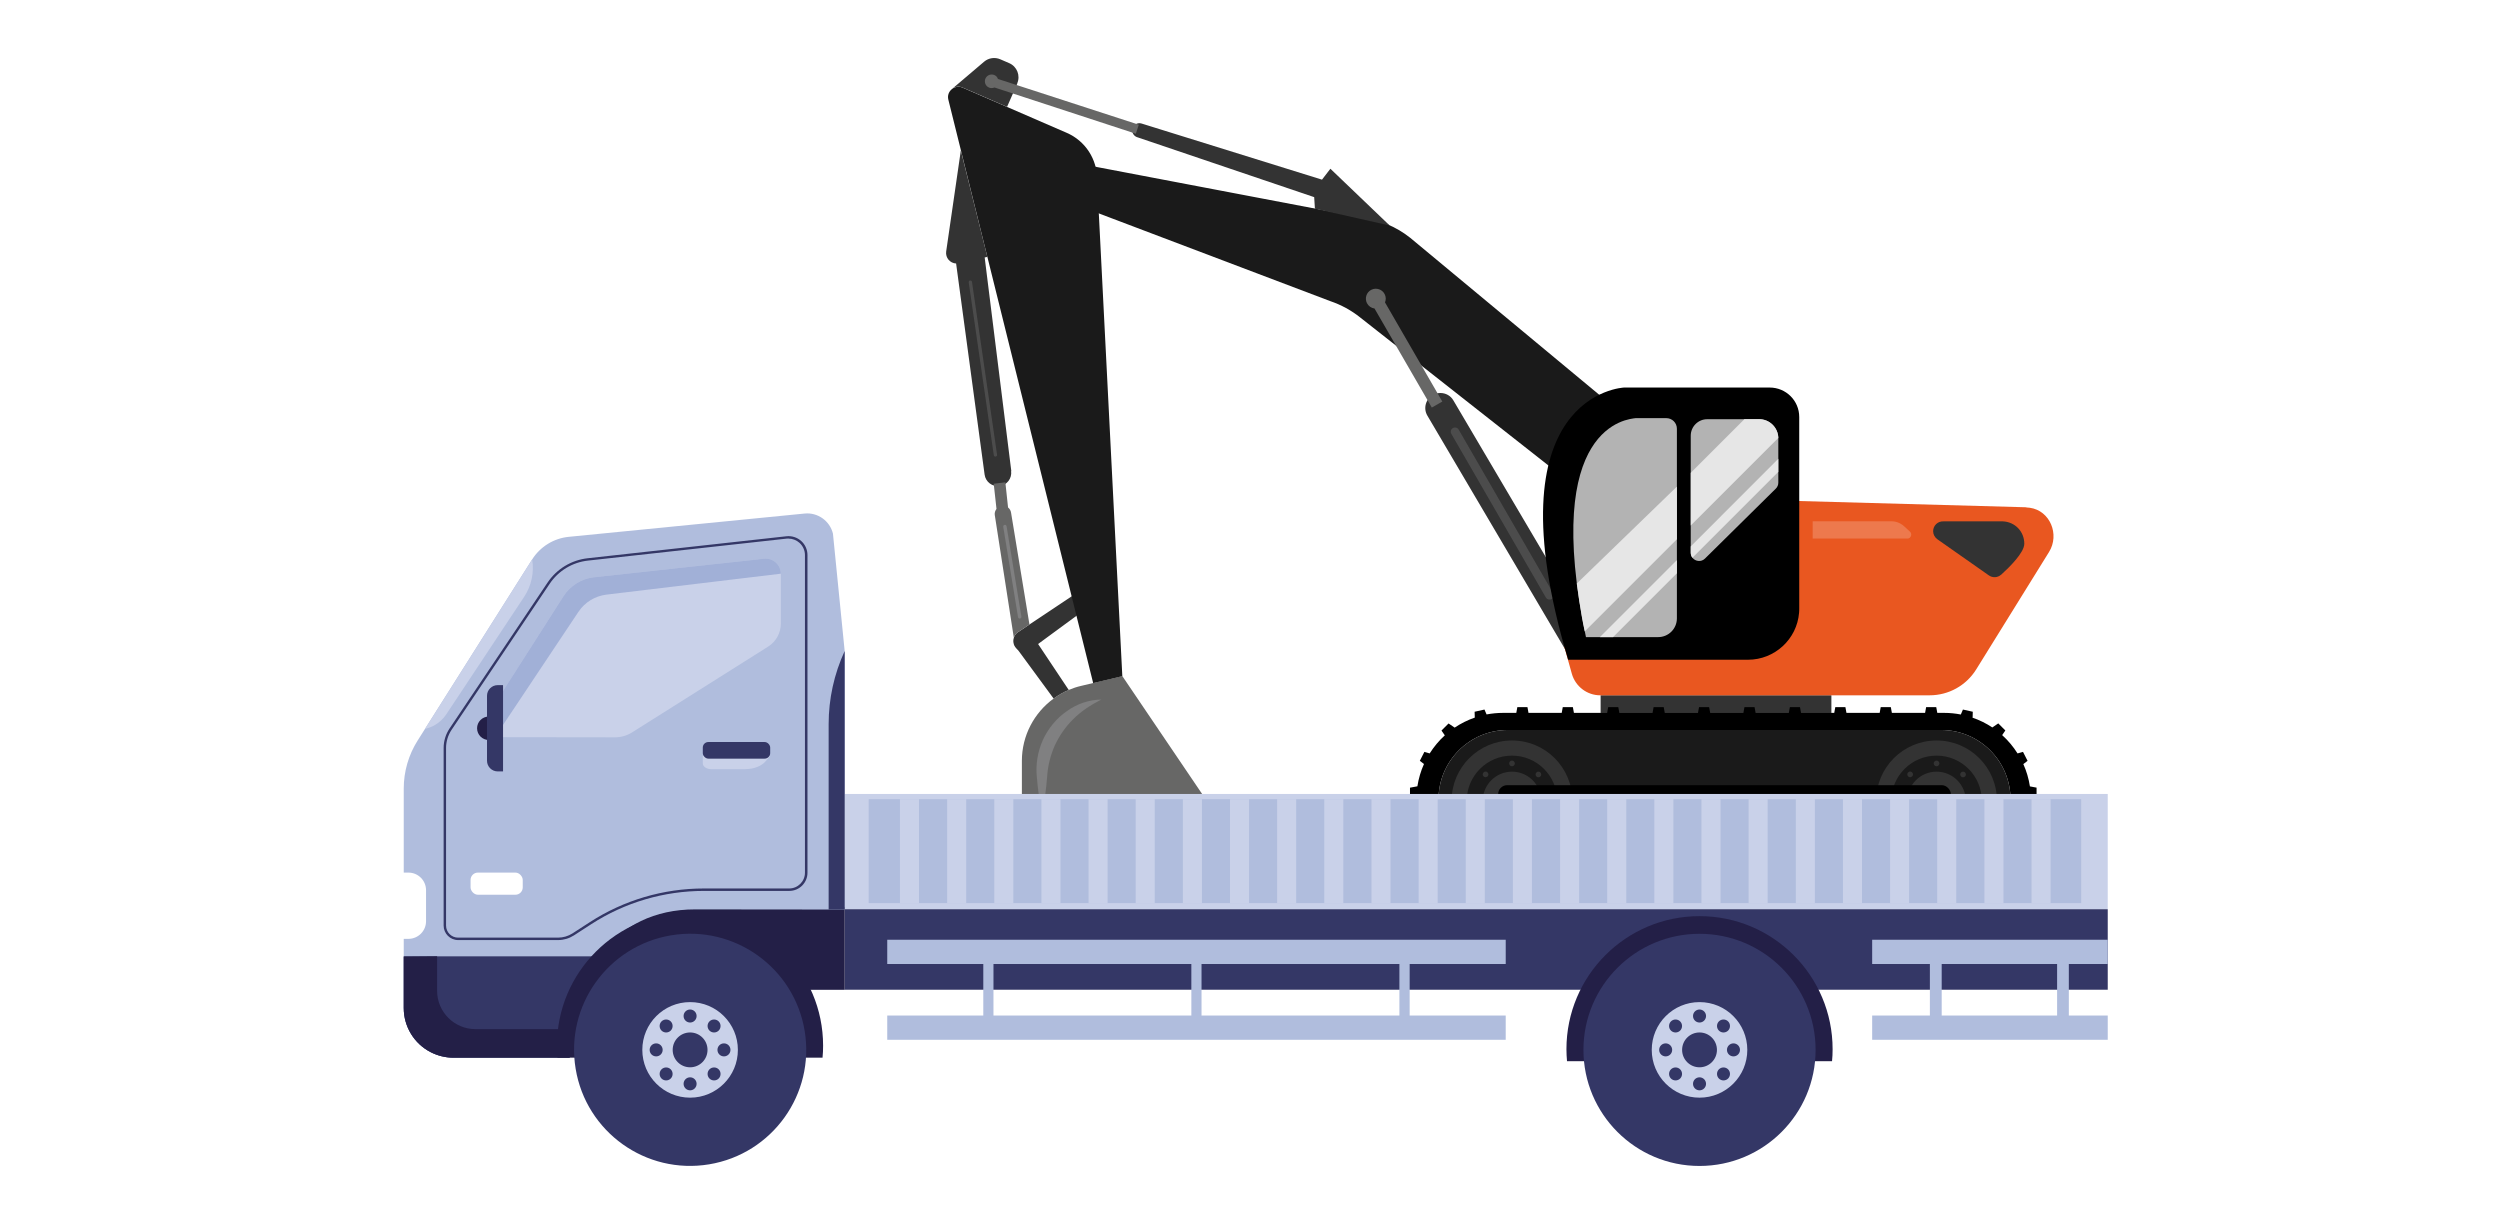 <?xml version="1.0" encoding="UTF-8"?> <svg xmlns="http://www.w3.org/2000/svg" xmlns:xlink="http://www.w3.org/1999/xlink" id="Livello_1" data-name="Livello 1" viewBox="0 0 307.13 150.38"><defs><style> .cls-1, .cls-2, .cls-3, .cls-4, .cls-5, .cls-6, .cls-7, .cls-8, .cls-9, .cls-10, .cls-11, .cls-12, .cls-13, .cls-14, .cls-15, .cls-16, .cls-17, .cls-18 { stroke-width: 0px; } .cls-1, .cls-11 { fill: #676766; } .cls-2 { opacity: .2; } .cls-2, .cls-18 { fill: #fff; } .cls-19 { clip-path: url(#clippath); } .cls-20, .cls-14 { fill: #b0bddd; } .cls-21 { mask: url(#mask); } .cls-3 { fill: #1a1a1a; } .cls-4 { fill: #333; } .cls-22 { filter: url(#luminosity-noclip); } .cls-5 { fill: #343766; } .cls-6 { fill: url(#linear-gradient); mix-blend-mode: multiply; } .cls-7 { fill: #231f47; } .cls-8 { fill: #808081; } .cls-23 { clip-path: url(#clippath-1); } .cls-9 { fill: #000; } .cls-10, .cls-24 { fill: #c9d1e9; } .cls-11 { opacity: .5; } .cls-12 { fill: #e95720; } .cls-13 { fill: #e6e6e6; } .cls-15 { fill: url(#linear-gradient-2); } .cls-16 { fill: #8195c8; opacity: .54; } .cls-17 { fill: #b3b3b3; } .cls-25 { mask: url(#mask-1); } </style><clipPath id="clippath"><path class="cls-14" d="M103.77,111.74v-31.76l-1.44-14.42c-.38-1.57-1.87-2.63-3.48-2.47l-28.97,2.86c-1.85.18-3.51,1.21-4.5,2.77l-14.07,22.25c-1.12,1.77-1.71,3.82-1.71,5.91v26.96c0,2.28,1.28,4.38,3.31,5.42h0c.86.44,1.82.68,2.79.68h14.28c0-10.07,5.36-18.23,15.43-18.22l18.37.02Z"></path></clipPath><clipPath id="clippath-1"><path class="cls-10" d="M95.92,70.48c0-1.1-.96-1.96-2.05-1.84l-20.92,2.28c-1.54.18-2.91,1.05-3.74,2.35l-9.92,15.54c-.58.9.27,2.04,1.3,1.75l14.96.02c.75,0,1.48-.21,2.11-.61l16.7-10.53c.98-.62,1.57-1.69,1.57-2.85v-6.12Z"></path></clipPath><filter id="luminosity-noclip" x="69.1" y="67.84" width="19.84" height="25.02" color-interpolation-filters="sRGB" filterUnits="userSpaceOnUse"><feFlood flood-color="#fff" result="bg"></feFlood><feBlend in="SourceGraphic" in2="bg"></feBlend></filter><filter id="luminosity-noclip-2" x="69.1" y="-8307.25" width="19.84" height="32766" color-interpolation-filters="sRGB" filterUnits="userSpaceOnUse"><feFlood flood-color="#fff" result="bg"></feFlood><feBlend in="SourceGraphic" in2="bg"></feBlend></filter><mask id="mask-1" x="69.1" y="-8307.25" width="19.84" height="32766" maskUnits="userSpaceOnUse"></mask><linearGradient id="linear-gradient" x1="69.1" y1="80.34" x2="88.94" y2="80.34" gradientUnits="userSpaceOnUse"><stop offset="0" stop-color="#333"></stop><stop offset="1" stop-color="#fff"></stop></linearGradient><mask id="mask" x="69.1" y="67.84" width="19.84" height="25.02" maskUnits="userSpaceOnUse"><g class="cls-22"><g class="cls-25"><polygon class="cls-6" points="88.94 67.84 78.91 92.85 69.1 92.85 77.51 69.59 88.94 67.84"></polygon></g></g></mask><linearGradient id="linear-gradient-2" x1="69.1" y1="80.34" x2="88.94" y2="80.34" gradientUnits="userSpaceOnUse"><stop offset="0" stop-color="#e0e4ee"></stop><stop offset="1" stop-color="#e0e4ee"></stop></linearGradient></defs><g><g><g><g><path class="cls-1" d="M161.43,107.53h-26.49c-5.2,0-9.4-4.21-9.4-9.4v-4.66c0-3.1,1.51-5.91,3.9-7.65.57-.42,1.19-.77,1.86-1.06.49-.21,1-.38,1.53-.5l1.47-.35,3.58-.85,13.24,19.56,10.31,4.9Z"></path><path class="cls-8" d="M128.01,99.8c-.33-1.44-.51-2.89-.63-4.33-.16-1.49.09-3.12.73-4.54.65-1.42,1.67-2.68,2.95-3.56,1.25-.91,2.76-1.41,4.24-1.43-1.32.68-2.48,1.43-3.44,2.4-.97.94-1.72,2.06-2.28,3.25-.53,1.22-.86,2.48-.94,3.88-.12,1.44-.29,2.89-.63,4.33Z"></path></g><g><g><path class="cls-4" d="M134.25,73.62c0,.34-.16.68-.46.9l-7.2,5.29c-.58.43-1.39.31-1.83-.27-.19-.24-.27-.52-.27-.8,0-.14.02-.28.07-.41.08-.27.26-.52.52-.68l1.39-.93,6.06-4.04c.5-.33,1.17-.21,1.52.28.14.19.21.42.21.64Z"></path><path class="cls-4" d="M131.3,84.76c-.67.28-1.29.64-1.86,1.06l-4.64-6.32c-.4-.55-.29-1.31.25-1.72.23-.17.49-.26.76-.26.39,0,.79.19,1.03.56l4.46,6.69Z"></path></g><g><path class="cls-4" d="M124.24,57.87l-3.27-26.24.33-.07-3.26-13.08-1.8,12.41c-.11.78.48,1.45,1.22,1.48l3.5,25.93c.12.91.96,1.54,1.87,1.41h0c.89-.13,1.5-.94,1.39-1.83Z"></path><path class="cls-11" d="M122.32,56.09h0c-.11.02-.22-.06-.23-.17l-3.08-21.23c-.02-.11.06-.22.17-.23h0c.11-.02.22.06.23.17l3.08,21.23c.02.11-.06.22-.17.23Z"></path></g><g><path class="cls-1" d="M126.46,76.73l-1.39.93c-.26.17-.44.41-.52.68h0l-2.34-15.07c-.04-.27.05-.54.21-.75h0l-.34-3.09,1.43-.18.33,3.09c.19.16.33.37.37.64l2.26,13.74Z"></path><path class="cls-8" d="M125.31,75.99h0c-.11.02-.22-.06-.24-.17l-1.82-11.1c-.02-.11.06-.22.17-.24h0c.11-.02.22.06.24.17l1.82,11.1c.02.11-.06.22-.17.24Z"></path></g></g><g><path class="cls-3" d="M137.88,83.07l-3.58.85L116.5,12.22c-.11-.47.05-.9.35-1.19.34-.34.88-.48,1.39-.27l5.48,2.38,7.31,3.17c2.3.99,3.77,3.25,3.75,5.75l3.1,61.01Z"></path><path class="cls-4" d="M124.98,10.25l-1.26,2.88-5.48-2.38c-.52-.22-1.06-.07-1.39.27l4.06-3.45c.55-.46,1.31-.57,1.97-.29l1.11.48c.96.42,1.39,1.53.98,2.48Z"></path></g></g><g><path class="cls-3" d="M196.84,48.8c-.43.48-.75,1.06-.88,1.73l-1.9,9.67-26.96-21.2c-1.1-.88-2.34-1.55-3.66-2l-33.4-12.66c-1.14-.39-1.8-1.57-1.52-2.74.25-1.06,1.2-1.8,2.26-1.8.1,0,.2,0,.3.02l36.22,6.9c2.17.27,4.23,1.13,5.94,2.49l23.59,19.59Z"></path><path class="cls-4" d="M139.66,16.84l21.79,7.38.09,1.42,9.18,2.06-7.28-6.97-1.03,1.34-22.15-6.89c-.45-.15-.95.08-1.11.53h0c-.17.46.07.97.53,1.14Z"></path><path class="cls-1" d="M139.9,15.32l-17.3-5.62c-.05-.13-.12-.26-.24-.36-.36-.29-.88-.24-1.18.12-.29.36-.24.88.12,1.18.26.21.6.23.88.11l17.36,5.68.36-1.1Z"></path><g><g><path class="cls-4" d="M192.65,73.09v7.31l-17.29-29.33c-.55-.92-.2-2.11.76-2.59.27-.14.56-.2.84-.2.64,0,1.26.33,1.59.91l14.1,23.91Z"></path><path class="cls-11" d="M190.62,73.59h0c-.25.14-.57.06-.71-.19l-11.61-20.1c-.14-.25-.06-.57.19-.71h0c.25-.14.57-.06.71.19l11.61,20.1c.14.25.06.57-.19.71Z"></path></g><path class="cls-1" d="M177.19,49.33l-7.04-12.18c.13-.32.13-.68-.04-1.01-.3-.6-1.04-.84-1.64-.54s-.84,1.04-.54,1.64c.19.37.54.61.93.66l7.04,12.17,1.29-.74Z"></path></g></g></g><g><g><rect class="cls-4" x="196.64" y="85.41" width="28.35" height="2.18"></rect><g><path class="cls-12" d="M248.94,62.32l-29.09-.8-3.72,18.09-23.95-.15.92,3.3c.44,1.57,1.87,2.66,3.49,2.66h40.47c2.33,0,4.49-1.2,5.72-3.18l8.95-14.43c1.33-2.14.13-5.08-2.36-5.43-.15-.02-.29-.03-.44-.04Z"></path><path class="cls-2" d="M234.3,66.16h-11.61v-2.12h9.67c.57,0,1.12.21,1.55.6l.73.67c.33.3.12.86-.33.86Z"></path><path class="cls-4" d="M245.84,70.6c-.42.38-1.04.41-1.5.09l-6.33-4.44c-.32-.23-.52-.6-.52-.99h0c0-.69.57-1.24,1.26-1.21h7.3c1.48.06,2.64,1.23,2.64,2.75,0,1.08-1.81,2.87-2.86,3.82Z"></path></g><g><path class="cls-9" d="M192.65,81.05h22.09c3.3,0,6.02-2.54,6.28-5.77.02-.18.02-.35.02-.53v-23.52c0-2.01-1.63-3.62-3.63-3.62h-17.89s-16.67.67-6.87,33.45Z"></path><g><g><path class="cls-17" d="M194.84,78.27h8.87c1.27,0,2.3-1.03,2.3-2.3v-23.3c0-.72-.58-1.3-1.3-1.3h-3.77c-.85.12-11.59.71-6.1,26.91Z"></path><path class="cls-17" d="M218.47,53.8v5.5c0,.27-.11.54-.31.73l-8.7,8.59c-.47.47-1.19.35-1.54-.1-.14-.17-.21-.39-.21-.63v-14.36c0-1.12.91-2.03,2.02-2.03h6.37c1.29,0,2.33,1.02,2.37,2.3Z"></path></g><g><path class="cls-13" d="M206.01,59.79v6.46l-11.32,11.32c-.48-2.06-.98-5.88-.98-5.88l12.29-11.9Z"></path><path class="cls-13" d="M218.47,53.8l-10.76,10.76v-6.47l6.6-6.6h1.79c1.29,0,2.34,1.02,2.37,2.31Z"></path><polygon class="cls-13" points="206.01 68.81 206.01 70.43 198.17 78.27 196.55 78.27 206.01 68.81"></polygon><path class="cls-13" d="M218.47,56.35v1.62l-10.55,10.55c-.14-.17-.21-.39-.21-.63v-.76l10.76-10.77Z"></path></g></g></g></g><g><g><path class="cls-3" d="M238.46,106.76h-53.2c-4.72,0-8.54-3.82-8.54-8.54s3.82-8.54,8.54-8.54h53.2c4.72,0,8.54,3.82,8.54,8.54s-3.82,8.54-8.54,8.54Z"></path><path class="cls-9" d="M250.24,96.77l-.86-.16c-.15-.96-.42-1.88-.81-2.74l.52-.4-.56-1.1-.67.19c-.53-.84-1.16-1.59-1.89-2.25l.39-.57-.87-.87-.73.5c-.76-.51-1.6-.92-2.48-1.22h.06s.02-.71.02-.71l-1.21-.27-.26.61c-.66-.13-1.34-.2-2.04-.2h-.85l-.13-.71h-1.24l-.13.71h-4.08l-.13-.71h-1.24l-.13.71h-4.08l-.13-.71h-1.24l-.13.71h-4.08l-.13-.71h-1.24l-.13.71h-4.08l-.13-.71h-1.24l-.13.71h-4.08l-.13-.71h-1.24l-.13.71h-4.08l-.13-.71h-1.24l-.13.71h-4.08l-.13-.71h-1.24l-.13.71h-4.08l-.13-.71h-1.24l-.13.71h-4.08l-.13-.71h-1.24l-.13.71h-1.63c-.69,0-1.37.07-2.02.19l-.26-.6-1.21.27.02.72c-.88.3-1.71.72-2.47,1.23l-.75-.51-.87.87.41.59c-.72.65-1.34,1.4-1.86,2.22l-.65-.19-.56,1.1.51.39c-.39.86-.66,1.78-.81,2.74l-.91.17v1.24l.78.15s0,.04,0,.06c0,.92.12,1.82.34,2.67l-.6.33.38,1.17.7-.09c.37.89.86,1.72,1.45,2.47l-.58.84.87.87.78-.53c.84.79,1.8,1.44,2.86,1.93l-.14.66,1.14.47.39-.6c.96.29,1.99.44,3.04.44h1.62l.15.8h1.24l.15-.8h4.04l.15.8h1.24l.15-.8h4.04l.15.8h1.24l.15-.8h4.04l.15.8h1.24l.15-.8h4.04l.15.8h1.24l.15-.8h4.04l.15.8h1.24l.15-.8h4.04l.15.8h1.24l.15-.8h4.04l.15.8h1.24l.15-.8h4.04l.15.8h1.24l.15-.8h4.04l.15.8h1.24l.15-.8h.83c1.09,0,2.14-.17,3.12-.47l-.06.03.39.6,1.14-.47-.14-.67c1.04-.48,1.99-1.13,2.82-1.91l.75.52.87-.87-.56-.81c.6-.77,1.11-1.62,1.48-2.53v.03s.7.09.7.09l.38-1.17-.62-.34c.22-.85.34-1.74.34-2.66,0-.02,0-.05,0-.07l.74-.14v-1.24ZM238.46,106.76h-53.2c-4.72,0-8.54-3.82-8.54-8.54s3.82-8.54,8.54-8.54h53.2c4.72,0,8.54,3.82,8.54,8.54s-3.82,8.54-8.54,8.54Z"></path></g><g><g><path class="cls-4" d="M185.75,90.97c-4.1,0-7.42,3.32-7.42,7.42s3.32,7.42,7.42,7.42,7.42-3.32,7.42-7.42-3.32-7.42-7.42-7.42ZM185.75,103.95c-3.07,0-5.56-2.49-5.56-5.56s2.49-5.56,5.56-5.56,5.56,2.49,5.56,5.56-2.49,5.56-5.56,5.56Z"></path><path class="cls-4" d="M189.34,98.39c0,1.99-1.61,3.59-3.59,3.59s-3.59-1.61-3.59-3.59,1.61-3.59,3.59-3.59,3.59,1.61,3.59,3.59Z"></path><path class="cls-4" d="M186.1,93.79c0,.19-.16.35-.35.35s-.35-.16-.35-.35.16-.35.35-.35.35.16.35.35Z"></path><path class="cls-4" d="M189.24,95.39c-.14.14-.36.14-.49,0s-.14-.36,0-.49c.14-.14.36-.14.49,0s.14.36,0,.49Z"></path><path class="cls-4" d="M190.34,98.74c-.19,0-.35-.16-.35-.35s.16-.35.35-.35.35.16.35.35-.16.35-.35.35Z"></path><path class="cls-4" d="M188.75,101.88c-.14-.14-.14-.36,0-.49.14-.14.36-.14.49,0s.14.36,0,.49c-.14.14-.36.14-.49,0Z"></path><path class="cls-4" d="M185.4,102.98c0-.19.16-.35.35-.35s.35.16.35.35-.16.35-.35.35-.35-.16-.35-.35Z"></path><path class="cls-4" d="M182.26,101.39c.14-.14.36-.14.49,0,.14.14.14.36,0,.49s-.36.14-.49,0c-.14-.14-.14-.36,0-.49Z"></path><path class="cls-4" d="M181.16,98.04c.19,0,.35.16.35.35s-.16.35-.35.35-.35-.16-.35-.35.16-.35.35-.35Z"></path><path class="cls-4" d="M182.75,94.89c.14.14.14.36,0,.49s-.36.14-.49,0c-.14-.14-.14-.36,0-.49.14-.14.36-.14.49,0Z"></path></g><g><path class="cls-4" d="M237.91,90.97c-4.1,0-7.42,3.32-7.42,7.42s3.32,7.42,7.42,7.42,7.42-3.32,7.42-7.42-3.32-7.42-7.42-7.42ZM237.91,103.95c-3.07,0-5.56-2.49-5.56-5.56s2.49-5.56,5.56-5.56,5.56,2.49,5.56,5.56-2.49,5.56-5.56,5.56Z"></path><circle class="cls-4" cx="237.91" cy="98.39" r="3.59"></circle><path class="cls-4" d="M238.26,93.79c0,.19-.16.35-.35.35s-.35-.16-.35-.35.16-.35.35-.35.35.16.35.35Z"></path><path class="cls-4" d="M241.41,95.39c-.14.14-.36.14-.49,0-.14-.14-.14-.36,0-.49s.36-.14.49,0,.14.36,0,.49Z"></path><path class="cls-4" d="M242.51,98.74c-.19,0-.35-.16-.35-.35s.16-.35.35-.35.35.16.35.35-.16.35-.35.35Z"></path><path class="cls-4" d="M240.91,101.88c-.14-.14-.14-.36,0-.49s.36-.14.49,0,.14.36,0,.49c-.14.14-.36.14-.49,0Z"></path><path class="cls-4" d="M237.56,102.98c0-.19.16-.35.35-.35s.35.16.35.35-.16.35-.35.35-.35-.16-.35-.35Z"></path><path class="cls-4" d="M234.42,101.39c.14-.14.36-.14.49,0s.14.36,0,.49c-.14.14-.36.14-.49,0-.14-.14-.14-.36,0-.49Z"></path><path class="cls-4" d="M233.32,98.04c.19,0,.35.16.35.35s-.16.35-.35.35-.35-.16-.35-.35.16-.35.35-.35Z"></path><path class="cls-4" d="M234.91,94.89c.14.14.14.36,0,.49-.14.14-.36.14-.49,0-.14-.14-.14-.36,0-.49.14-.14.36-.14.49,0Z"></path></g></g><g><g><path class="cls-4" d="M198.04,97.25c-2.32,0-4.2,1.88-4.2,4.2s1.88,4.2,4.2,4.2,4.2-1.88,4.2-4.2-1.88-4.2-4.2-4.2ZM198.04,104.6c-1.74,0-3.15-1.41-3.15-3.15s1.41-3.15,3.15-3.15,3.15,1.41,3.15,3.15-1.41,3.15-3.15,3.15Z"></path><path class="cls-4" d="M200.08,101.45c0,1.12-.91,2.04-2.04,2.04s-2.04-.91-2.04-2.04.91-2.04,2.04-2.04,2.04.91,2.04,2.04Z"></path></g><g><path class="cls-4" d="M207.14,97.25c-2.32,0-4.2,1.88-4.2,4.2s1.88,4.2,4.2,4.2,4.2-1.88,4.2-4.2-1.88-4.2-4.2-4.2ZM207.14,104.6c-1.74,0-3.15-1.41-3.15-3.15s1.41-3.15,3.15-3.15,3.15,1.41,3.15,3.15-1.41,3.15-3.15,3.15Z"></path><path class="cls-4" d="M209.17,101.45c0,1.12-.91,2.04-2.04,2.04s-2.04-.91-2.04-2.04.91-2.04,2.04-2.04,2.04.91,2.04,2.04Z"></path></g><g><path class="cls-4" d="M216.23,97.25c-2.32,0-4.2,1.88-4.2,4.2s1.88,4.2,4.2,4.2,4.2-1.88,4.2-4.2-1.88-4.2-4.2-4.2ZM216.23,104.6c-1.74,0-3.15-1.41-3.15-3.15s1.41-3.15,3.15-3.15,3.15,1.41,3.15,3.15-1.41,3.15-3.15,3.15Z"></path><path class="cls-4" d="M218.27,101.45c0,1.12-.91,2.04-2.04,2.04s-2.04-.91-2.04-2.04.91-2.04,2.04-2.04,2.04.91,2.04,2.04Z"></path></g><g><path class="cls-4" d="M225.33,97.25c-2.32,0-4.2,1.88-4.2,4.2s1.88,4.2,4.2,4.2,4.2-1.88,4.2-4.2-1.88-4.2-4.2-4.2ZM225.33,104.6c-1.74,0-3.15-1.41-3.15-3.15s1.41-3.15,3.15-3.15,3.15,1.41,3.15,3.15-1.41,3.15-3.15,3.15Z"></path><path class="cls-4" d="M227.36,101.45c0,1.12-.91,2.04-2.04,2.04s-2.04-.91-2.04-2.04.91-2.04,2.04-2.04,2.04.91,2.04,2.04Z"></path></g></g><g><rect class="cls-9" x="184.05" y="96.46" width="55.62" height="3.82" rx="1.11" ry="1.11"></rect><rect class="cls-4" x="185.69" y="98.05" width="52.23" height=".68" rx=".2" ry=".2"></rect></g></g></g></g><rect class="cls-10" x="103.77" y="97.54" width="155.17" height="14.17"></rect><rect class="cls-5" x="103.77" y="111.7" width="155.17" height="9.89"></rect><g><g><path class="cls-7" d="M192.51,130.37c-.04-.48-.07-.98-.07-1.47,0-9.03,7.32-16.35,16.35-16.35s16.35,7.32,16.35,16.35c0,.5-.02.99-.07,1.47h-32.57Z"></path><circle class="cls-5" cx="208.79" cy="128.98" r="14.26"></circle><g><circle class="cls-10" cx="208.79" cy="128.98" r="5.87"></circle><g><g><circle class="cls-5" cx="208.79" cy="124.82" r=".8"></circle><circle class="cls-5" cx="208.79" cy="133.15" r=".8"></circle></g><g><path class="cls-5" d="M205.28,126.61c.31.31.82.31,1.13,0s.31-.82,0-1.13c-.31-.31-.82-.31-1.13,0-.31.31-.31.82,0,1.13Z"></path><path class="cls-5" d="M211.17,132.5c.31.31.82.31,1.13,0,.31-.31.31-.82,0-1.13s-.82-.31-1.13,0c-.31.31-.31.82,0,1.13Z"></path></g><g><circle class="cls-5" cx="204.63" cy="128.98" r=".8"></circle><circle class="cls-5" cx="212.96" cy="128.98" r=".8"></circle></g><g><path class="cls-5" d="M206.41,132.5c.31-.31.31-.82,0-1.13-.31-.31-.82-.31-1.13,0-.31.31-.31.82,0,1.13s.82.31,1.13,0Z"></path><path class="cls-5" d="M212.3,126.61c.31-.31.31-.82,0-1.13s-.82-.31-1.13,0c-.31.31-.31.82,0,1.13.31.31.82.31,1.13,0Z"></path></g></g></g></g><circle class="cls-5" cx="208.79" cy="128.98" r="2.14"></circle></g><path class="cls-14" d="M184.98,118.43v-2.98h-75.98v2.98h11.8v6.33h-11.8v2.98h75.98v-2.98h-11.8v-6.33h11.8ZM122.05,124.76v-6.33h24.31v6.33h-24.31ZM171.92,124.76h-24.31v-6.33h24.31v6.33Z"></path><rect class="cls-14" x="106.72" y="98.18" width="148.96" height="12.77"></rect><g><rect class="cls-10" x="110.56" y="98.18" width="2.34" height="12.77"></rect><rect class="cls-10" x="116.36" y="98.18" width="2.34" height="12.77"></rect><rect class="cls-10" x="122.15" y="98.18" width="2.34" height="12.77"></rect><rect class="cls-10" x="127.94" y="98.18" width="2.34" height="12.77"></rect><rect class="cls-10" x="133.73" y="98.18" width="2.34" height="12.77"></rect><rect class="cls-10" x="139.52" y="98.18" width="2.34" height="12.77"></rect><rect class="cls-10" x="145.32" y="98.18" width="2.34" height="12.77"></rect><rect class="cls-10" x="151.11" y="98.18" width="2.34" height="12.77"></rect><rect class="cls-10" x="156.9" y="98.18" width="2.34" height="12.77"></rect><rect class="cls-10" x="162.69" y="98.18" width="2.34" height="12.77"></rect><rect class="cls-10" x="168.49" y="98.18" width="2.34" height="12.77"></rect><rect class="cls-10" x="174.28" y="98.18" width="2.34" height="12.77"></rect><rect class="cls-10" x="180.07" y="98.18" width="2.34" height="12.77"></rect><rect class="cls-10" x="185.86" y="98.18" width="2.34" height="12.77"></rect><rect class="cls-10" x="191.66" y="98.18" width="2.34" height="12.77"></rect><rect class="cls-10" x="197.45" y="98.18" width="2.34" height="12.77"></rect><rect class="cls-10" x="203.24" y="98.18" width="2.34" height="12.77"></rect><rect class="cls-10" x="209.03" y="98.18" width="2.34" height="12.77"></rect><rect class="cls-10" x="214.82" y="98.18" width="2.34" height="12.77"></rect><rect class="cls-10" x="220.62" y="98.18" width="2.34" height="12.77"></rect><rect class="cls-10" x="226.41" y="98.18" width="2.34" height="12.77"></rect><rect class="cls-10" x="232.2" y="98.18" width="2.34" height="12.77"></rect><rect class="cls-10" x="237.99" y="98.18" width="2.34" height="12.77"></rect><rect class="cls-10" x="243.79" y="98.18" width="2.34" height="12.77"></rect><rect class="cls-10" x="249.58" y="98.18" width="2.34" height="12.77"></rect></g><path class="cls-14" d="M258.94,118.43v-2.98h-28.94v2.98h7.09v6.33h-7.09v2.98h28.94v-2.98h-4.78v-6.33h4.78ZM238.54,124.76v-6.33h14.18v6.33h-14.18Z"></path><g><rect class="cls-7" x="65.79" y="111.44" width="37.98" height="10.16"></rect><g><path class="cls-20" d="M103.77,111.74v-31.76l-1.44-14.42c-.38-1.57-1.87-2.63-3.48-2.47l-28.97,2.86c-1.85.18-3.51,1.21-4.5,2.77l-14.07,22.25c-1.12,1.77-1.71,3.82-1.71,5.91v26.96c0,2.28,1.28,4.38,3.31,5.42h0c.86.44,1.82.68,2.79.68h14.28c0-10.07,5.36-18.23,15.43-18.22l18.37.02Z"></path><g class="cls-19"><rect class="cls-5" x="45.9" y="117.49" width="30.79" height="14.75"></rect><path class="cls-7" d="M53.7,117.48v4.24c0,2.6,2.11,4.71,4.71,4.71h15.59v6.24h-26.86v-15.13l6.56-.06Z"></path><path class="cls-10" d="M65.38,68.73h0c.26,1.59-.09,3.23-.98,4.58l-9.57,14.44c-.79,1.19-2.12,1.9-3.54,1.9h0s12.83-20.68,14.1-20.92"></path><path class="cls-5" d="M103.77,79.98h0c-1.3,2.82-1.97,5.88-1.97,8.98v23.79h4.06v-32.74l-2.09-.04"></path></g></g><g><g><path class="cls-7" d="M68.49,129.94c-.04-.48-.07-.98-.07-1.47,0-9.03,7.32-16.35,16.35-16.35s16.35,7.32,16.35,16.35c0,.5-.02.99-.07,1.47h-32.57Z"></path><circle class="cls-5" cx="84.78" cy="128.98" r="14.26" transform="translate(-19.94 15.59) rotate(-9.41)"></circle><g><circle class="cls-10" cx="84.78" cy="128.98" r="5.87"></circle><g><g><circle class="cls-5" cx="84.78" cy="124.82" r=".8"></circle><circle class="cls-5" cx="84.78" cy="133.15" r=".8"></circle></g><g><path class="cls-5" d="M81.27,126.61c.31.31.82.31,1.13,0,.31-.31.31-.82,0-1.13-.31-.31-.82-.31-1.13,0-.31.31-.31.82,0,1.13Z"></path><path class="cls-5" d="M87.16,132.5c.31.31.82.31,1.13,0,.31-.31.31-.82,0-1.13-.31-.31-.82-.31-1.13,0-.31.31-.31.82,0,1.13Z"></path></g><g><circle class="cls-5" cx="80.61" cy="128.98" r=".8"></circle><circle class="cls-5" cx="88.94" cy="128.98" r=".8"></circle></g><g><path class="cls-5" d="M82.4,132.5c.31-.31.31-.82,0-1.13-.31-.31-.82-.31-1.13,0-.31.31-.31.82,0,1.13.31.31.82.31,1.13,0Z"></path><path class="cls-5" d="M88.29,126.61c.31-.31.31-.82,0-1.13-.31-.31-.82-.31-1.13,0-.31.31-.31.82,0,1.13s.82.31,1.13,0Z"></path></g></g></g></g><circle class="cls-5" cx="84.78" cy="128.98" r="2.14"></circle></g><path class="cls-18" d="M48.79,107.2h1.39c1.19,0,2.16.97,2.16,2.16v3.82c0,1.19-.97,2.16-2.16,2.16h-1.39c-.33,0-.6-.27-.6-.6v-6.93c0-.33.27-.6.6-.6Z"></path><g><path class="cls-24" d="M95.92,70.48c0-1.1-.96-1.96-2.05-1.84l-20.92,2.28c-1.54.18-2.91,1.05-3.74,2.35l-9.92,15.54c-.58.9.27,2.04,1.3,1.75l14.96.02c.75,0,1.48-.21,2.11-.61l16.7-10.53c.98-.62,1.57-1.69,1.57-2.85v-6.12Z"></path><g class="cls-23"><g class="cls-21"><polygon class="cls-15" points="88.94 67.84 78.91 92.85 69.1 92.85 77.51 69.59 88.94 67.84"></polygon></g><path class="cls-16" d="M95.92,70.48l-21.41,2.57c-1.41.17-2.67.94-3.45,2.12l-10.93,16.39h-3.27l14.07-21.34,24.99-2.72v2.97"></path></g></g><path class="cls-5" d="M68.55,115.49h-12.27c-.98,0-1.78-.8-1.78-1.78v-21.81c0-.87.26-1.71.74-2.42l12.03-17.91c1.13-1.68,2.93-2.77,4.94-2.99l24.41-2.7c.66-.07,1.31.14,1.81.58.49.44.77,1.07.77,1.73v39.03c0,1.23-1,2.23-2.23,2.23h-10.47c-4.93,0-9.73,1.41-13.87,4.09l-2.13,1.38c-.58.37-1.25.57-1.94.57ZM96.87,66.16c-.07,0-.15,0-.22.01l-24.41,2.7c-1.92.21-3.64,1.25-4.72,2.86l-12.03,17.91c-.45.67-.69,1.45-.69,2.26v21.81c0,.82.66,1.48,1.48,1.48h12.27c.63,0,1.25-.18,1.78-.52l2.13-1.38c4.19-2.71,9.04-4.14,14.03-4.14h10.47c1.06,0,1.93-.87,1.93-1.93v-39.03c0-.57-.25-1.12-.67-1.5-.37-.33-.85-.52-1.35-.52Z"></path><g><path class="cls-10" d="M91.55,94.5h-4.13c-.6,0-1.08-.32-1.08-.72v-.93h8.28l-.56.67c-.5.6-1.46.97-2.5.97Z"></path><rect class="cls-5" x="86.34" y="91.16" width="8.28" height="2.04" rx=".68" ry=".68"></rect></g><rect class="cls-18" x="57.81" y="107.2" width="6.41" height="2.72" rx=".9" ry=".9"></rect></g><g><circle class="cls-7" cx="60.05" cy="89.47" r="1.44"></circle><path class="cls-5" d="M61.14,84.17h.66v10.6h-.66c-.72,0-1.31-.59-1.31-1.31v-7.98c0-.72.59-1.31,1.31-1.31Z"></path></g></svg> 